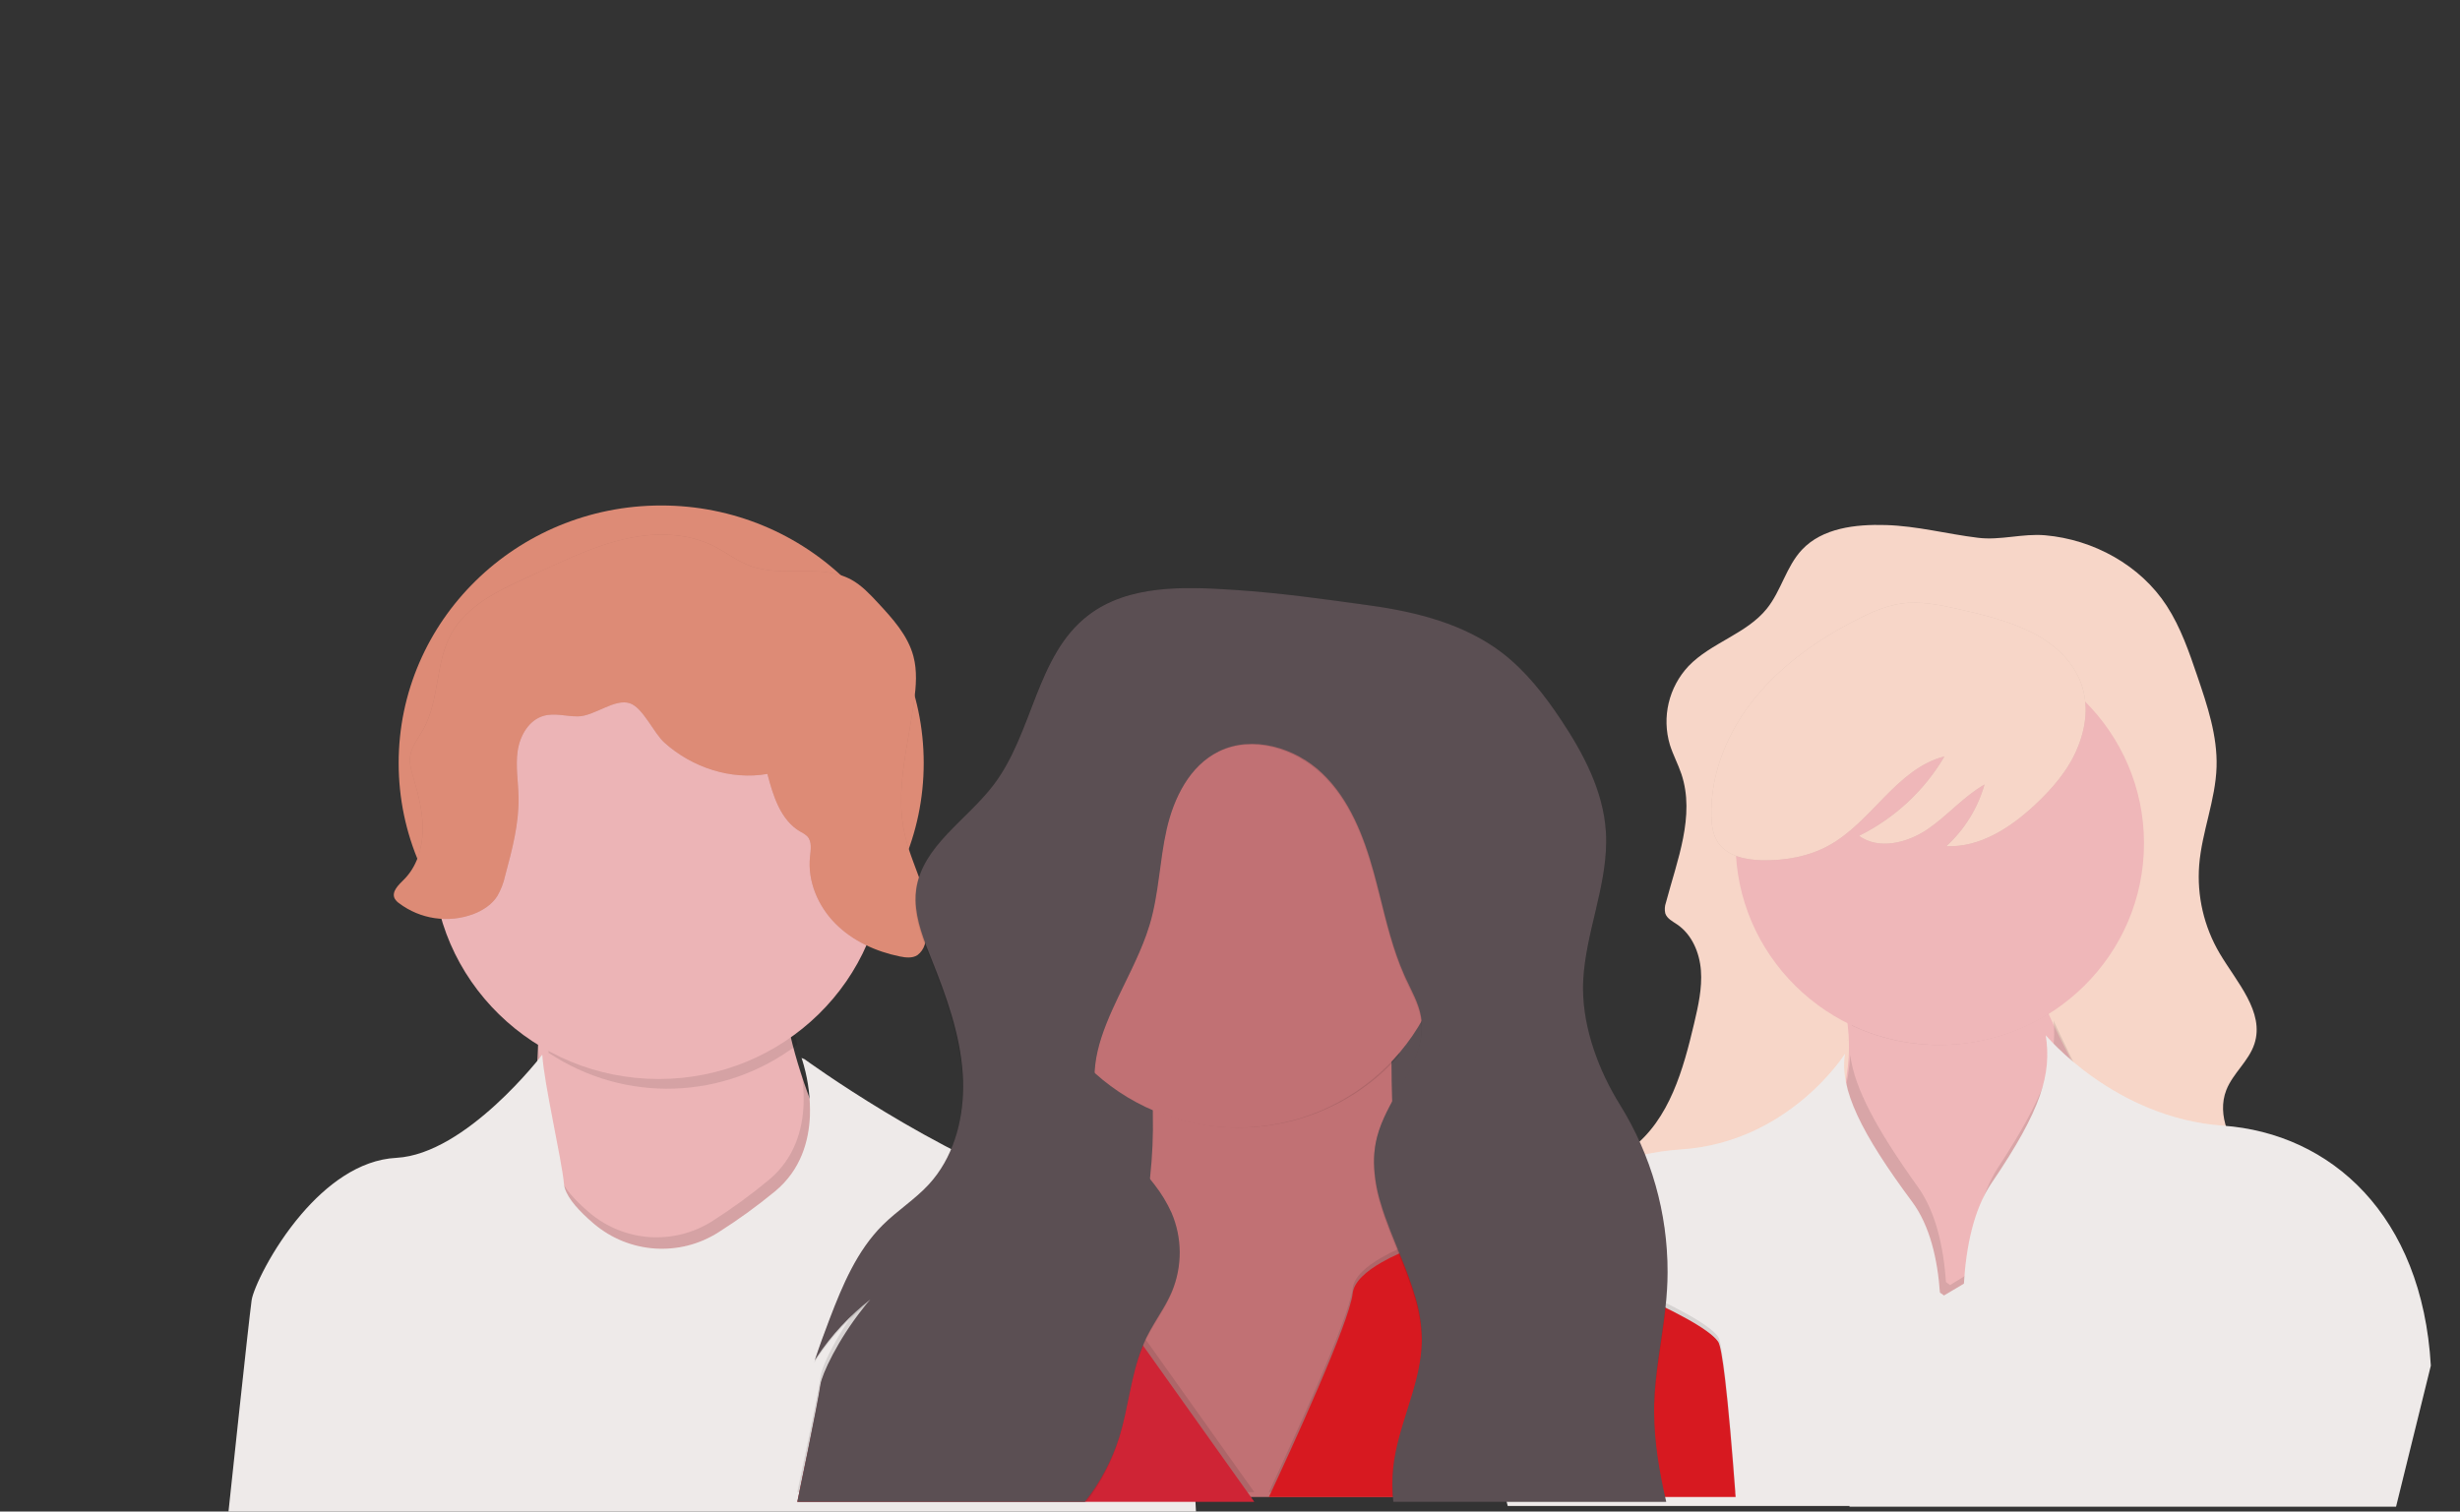 <?xml version="1.0" encoding="UTF-8"?>
<svg xmlns="http://www.w3.org/2000/svg" xmlns:xlink="http://www.w3.org/1999/xlink" width="506px" height="311px" viewBox="0 0 506 311" version="1.1">
  <rect x="0" y="0" width="506" height="311" fill="#333333" stroke="none"/>
  <title>undraw_community_8nwl (1)</title>
  <defs>
    <linearGradient x1="45%" y1="82.5%" x2="45%" y2="17.5%" id="linearGradient-1">
      <stop stop-color="#808080" stop-opacity="0.25" offset="0%"></stop>
      <stop stop-color="#808080" stop-opacity="0.12" offset="54%"></stop>
      <stop stop-color="#808080" stop-opacity="0.1" offset="100%"></stop>
    </linearGradient>
    <linearGradient x1="48%" y1="84%" x2="48%" y2="16%" id="linearGradient-2">
      <stop stop-color="#808080" stop-opacity="0.25" offset="0%"></stop>
      <stop stop-color="#808080" stop-opacity="0.12" offset="54%"></stop>
      <stop stop-color="#808080" stop-opacity="0.1" offset="100%"></stop>
    </linearGradient>
  </defs>
  <g id="Layouts" stroke="none" stroke-width="1" fill="none" fill-rule="evenodd">
    <g id="Design---Homepage" transform="translate(-458, -1505)">
      <g id="undraw_community_8nwl" transform="translate(547, 1403)">
        <g id="undraw_community_8nwl-(1)" transform="translate(-89, 102)">
          <path d="M109,217.147 L109,216.853 L109,217.147 Z" id="Path" fill="url(#linearGradient-1)" fill-rule="nonzero"></path>
          <path d="M109,217.154 L109,216.846 L109,217.154 Z" id="Path" fill="url(#linearGradient-2)" fill-rule="nonzero"></path>
          <g id="Group"></g>
          <g id="Group"></g>
          <g id="Group"></g>
          <path d="M387.876,108.025 C381.691,107.839 374.846,108.62 370.636,113.117 C367.414,116.557 366.385,121.532 363.436,125.211 C359.253,130.434 351.939,132.222 347.306,137.056 C343.237,141.403 341.784,147.558 343.483,153.245 C344.125,155.304 345.172,157.222 345.854,159.267 C348.717,167.844 344.98,176.977 342.668,185.703 C342.41,186.419 342.365,187.193 342.536,187.933 C342.891,188.999 344.025,189.559 344.958,190.191 C348.021,192.263 349.586,196.01 349.864,199.671 C350.142,203.332 349.309,206.989 348.467,210.568 C346.232,220.049 343.41,230.256 335.65,236.228 C332.373,238.779 327.995,240.846 327.139,244.909 C326.138,249.667 330.717,253.712 335.109,255.866 C348.002,262.186 362.972,262.276 377.076,265.093 C389.497,267.576 401.885,272.28 414.456,270.673 C420.059,269.959 425.416,268.005 430.718,266.068 L463.733,254.001 C464.666,253.718 465.543,253.28 466.327,252.706 C468.316,251.062 468.385,247.938 467.301,245.604 C466.218,243.27 464.252,241.483 462.522,239.569 C458.754,235.384 455.887,229.475 457.944,224.247 C459.309,220.798 462.563,218.311 463.715,214.767 C465.854,208.221 460.074,202.09 456.569,196.159 C453.327,190.661 451.857,184.311 452.355,177.961 C452.906,171.135 455.723,164.608 455.928,157.764 C456.119,151.39 454.039,145.187 451.982,139.142 C450.284,134.149 448.554,129.098 445.683,124.66 C440.253,116.277 430.609,111.009 420.687,110.133 C416.004,109.722 411.429,111.23 406.828,110.643 C400.433,109.862 394.389,108.219 387.876,108.025 Z" id="Path" fill="#F7D6C8" fill-rule="nonzero"></path>
          <path d="M398.207,285 C398.207,285 360.273,261.739 375.024,234.922 C378.437,228.723 379.946,222.858 380.255,217.503 C380.336,216.092 380.336,214.678 380.255,213.267 C380.255,213.199 380.255,213.132 380.255,213.064 C380.205,212.336 380.139,211.62 380.056,210.916 C378.299,196.759 369,187.533 369,187.533 C369,187.533 431.92,169.573 421.385,185.765 C416.496,193.281 417.958,200.653 421.233,208.282 C421.579,209.085 421.948,209.897 422.331,210.704 C426.113,218.748 431.362,227.081 432.829,236.118 C435.836,254.669 398.207,285 398.207,285 Z" id="Path" fill="#EFB7B9" fill-rule="nonzero"></path>
          <path d="M421.823,185.782 C416.986,193.316 418.432,200.704 421.672,208.351 C409.464,216.15 394.059,217.156 380.924,211.01 C379.199,196.802 370,187.555 370,187.555 C370,187.555 432.249,169.549 421.823,185.782 Z" id="Path" fill="#000000" fill-rule="nonzero" opacity="0.1"></path>
          <ellipse id="Oval" fill="#EFB7B9" fill-rule="nonzero" cx="399" cy="173.5" rx="42" ry="41.5"></ellipse>
          <path d="M379.975,214.143 C379.975,214.075 379.975,214.007 379.975,213.939 L380.025,213.857 C379.998,213.957 379.979,214.052 379.975,214.143 Z" id="Path" fill="#000000" fill-rule="nonzero" opacity="0.1"></path>
          <path d="M398.415,287 C398.415,287 360.73,262.898 375.384,235.112 C378.775,228.689 380.273,222.612 380.58,217.063 C381.437,223.926 386.079,232.457 394.529,244.265 C398.195,249.407 399.771,256.596 400.271,263.781 L401.109,264.403 L405.233,261.86 C405.691,253.913 407.268,245.882 410.998,240.189 C420.799,225.23 423.127,217.75 422.403,210 C426.161,218.335 431.375,226.969 432.833,236.332 C435.797,255.573 398.415,287 398.415,287 Z" id="Path" fill="#000000" fill-rule="nonzero" opacity="0.1"></path>
          <path d="M457.213,231.597 C434.908,230.006 420.798,213 420.798,213 C421.986,220.967 420.056,228.097 409.655,243.4 C405.972,248.827 404.411,256.494 403.956,264.112 L399.859,266.544 L399.026,265.949 C398.53,259.082 396.969,252.198 393.323,247.285 C382.926,233.278 378.301,224.087 379.508,216.791 C379.508,216.791 368.069,235.026 345.787,236.488 C323.506,237.95 304.789,253.414 303,281.717 L310.128,309.852 L380.441,309.852 L380.414,310 L492.844,310 L500,280.975 C498.211,250.074 479.517,233.189 457.213,231.597 Z" id="Path" fill="#FAF6F4" fill-rule="nonzero"></path>
          <path d="M457.213,231.597 C434.908,230.006 420.798,213 420.798,213 C421.986,220.967 420.056,228.097 409.655,243.4 C405.972,248.827 404.411,256.494 403.956,264.112 L399.859,266.544 L399.026,265.949 C398.53,259.082 396.969,252.198 393.323,247.285 C382.926,233.278 378.301,224.087 379.508,216.791 C379.508,216.791 368.069,235.026 345.787,236.488 C323.506,237.95 304.789,253.414 303,281.717 L310.128,309.852 L380.441,309.852 L380.414,310 L492.844,310 L500,280.975 C498.211,250.074 479.517,233.189 457.213,231.597 Z" id="Path" fill="#000000" fill-rule="nonzero" opacity="0.05"></path>
          <path d="M427.319,153.891 C425.452,158.437 422.14,162.276 418.519,165.646 C413.517,170.307 407.228,174.412 400.351,174.095 C404.1,170.657 406.814,166.269 408.194,161.413 C403.855,163.901 400.574,167.841 396.431,170.646 C392.288,173.452 386.432,174.898 382.383,171.969 C389.738,168.329 395.849,162.648 399.959,155.627 C390.123,158.139 385.075,169.039 376.214,173.934 C372.062,176.23 367.205,177.093 362.446,176.992 C359.063,176.923 355.293,176.147 353.408,173.383 C352.307,171.776 352.05,169.756 352.008,167.813 C351.803,159.007 355.447,150.365 361.06,143.51 C366.673,136.654 374.124,131.443 382.093,127.398 C384.93,125.956 387.888,124.643 391.047,124.183 C394.976,123.623 398.979,124.445 402.833,125.318 C407.844,126.447 412.883,127.687 417.497,129.909 C427.347,134.708 431.649,143.404 427.319,153.891 Z" id="Path" fill="#000000" fill-rule="nonzero" opacity="0.1"></path>
          <path d="M427.319,153.891 C425.452,158.437 422.14,162.276 418.519,165.646 C413.517,170.307 407.228,174.412 400.351,174.095 C404.1,170.657 406.814,166.269 408.194,161.413 C403.855,163.901 400.574,167.841 396.431,170.646 C392.288,173.452 386.432,174.898 382.383,171.969 C389.738,168.329 395.849,162.648 399.959,155.627 C390.123,158.139 385.075,169.039 376.214,173.934 C372.062,176.23 367.205,177.093 362.446,176.992 C359.063,176.923 355.293,176.147 353.408,173.383 C352.307,171.776 352.05,169.756 352.008,167.813 C351.803,159.007 355.447,150.365 361.06,143.51 C366.673,136.654 374.124,131.443 382.093,127.398 C384.93,125.956 387.888,124.643 391.047,124.183 C394.976,123.623 398.979,124.445 402.833,125.318 C407.844,126.447 412.883,127.687 417.497,129.909 C427.347,134.698 431.649,143.404 427.319,153.891 Z" id="Path" fill="#F7D6C8" fill-rule="nonzero"></path>
          <ellipse id="Oval" fill="#DD8B76" fill-rule="nonzero" cx="136" cy="157" rx="54" ry="53"></ellipse>
          <path d="M183,256.634 C183,256.634 134.557,269.183 133.357,270.368 C132.157,271.554 92.578,273.655 104.101,249.154 C108.334,240.158 110.095,227.939 110.629,216.077 C110.652,215.574 110.674,215.075 110.693,214.576 C111.421,194.693 108.832,176.244 108.832,176.244 C108.832,176.244 164.972,153.811 160.838,187.899 C159.806,196.378 160.662,204.898 162.536,212.909 C163.161,215.583 163.894,218.197 164.709,220.733 C171.265,241.169 183,256.634 183,256.634 Z" id="Path" fill="#ECB4B6" fill-rule="nonzero"></path>
          <path d="M164,214.94 C148.953,226.379 128.562,227.043 112.836,216.607 C113.556,196.711 111,178.249 111,178.249 C111,178.249 166.404,155.801 162.324,189.912 C161.31,198.401 162.155,206.927 164,214.94 Z" id="Path" fill="#000000" fill-rule="nonzero" opacity="0.1"></path>
          <ellipse id="Oval" fill="#ECB4B6" fill-rule="nonzero" cx="135.5" cy="176.5" rx="46.5" ry="45.5"></ellipse>
          <path d="M183,255.614 C183,255.614 134.557,268.18 133.357,269.367 C132.157,270.555 92.578,272.659 104.101,248.123 C108.334,239.114 110.095,226.878 110.629,215 C111.082,221.207 114.586,236.24 115.034,241.242 C115.063,241.534 115.121,241.823 115.206,242.103 C115.863,244.327 118.204,246.89 121.024,249.319 L121.192,249.462 C128.391,255.576 138.67,256.272 146.609,251.181 C150.635,248.612 154.5,245.792 158.181,242.736 C163.451,238.33 165.094,232.394 165.298,227.149 C165.382,224.631 165.185,222.112 164.709,219.639 C171.265,240.128 183,255.614 183,255.614 Z" id="Path" fill="#000000" fill-rule="nonzero" opacity="0.1"></path>
          <path d="M246,311 L47,311 C47,311 51.165,271.712 51.758,267.525 C52.081,265.235 55.859,256.991 61.979,249.832 C67.074,243.877 73.796,238.633 81.502,238.225 C95.925,237.465 111.542,217 111.542,217 C111.889,222.954 115.544,238.505 116.004,243.607 C116.033,243.899 116.091,244.188 116.177,244.468 C116.838,246.69 119.194,249.25 122.033,251.678 L122.201,251.82 C129.446,257.932 139.794,258.628 147.785,253.542 C151.838,250.974 155.728,248.156 159.433,245.105 C164.738,240.703 166.392,234.772 166.597,229.532 C166.701,226.055 166.282,222.582 165.353,219.231 C165.093,218.278 164.897,217.719 164.87,217.669 L165.503,217.939 C165.503,217.939 192.449,237.634 217.135,245.687 C220.028,246.633 222.758,248.024 225.229,249.809 C227.23,251.263 229.072,252.925 230.725,254.769 C234.066,258.567 236.83,262.841 238.927,267.452 C244.651,279.645 246,311 246,311 Z" id="Path" fill="#FAF6F4" fill-rule="nonzero"></path>
          <path d="M246,311 L47,311 C47,311 51.165,271.712 51.758,267.525 C52.081,265.235 55.859,256.991 61.979,249.832 C67.074,243.877 73.796,238.633 81.502,238.225 C95.925,237.465 111.542,217 111.542,217 C111.889,222.954 115.544,238.505 116.004,243.607 C116.033,243.899 116.091,244.188 116.177,244.468 C116.838,246.69 119.194,249.25 122.033,251.678 L122.201,251.82 C129.446,257.932 139.794,258.628 147.785,253.542 C151.838,250.974 155.728,248.156 159.433,245.105 C164.738,240.703 166.392,234.772 166.597,229.532 C166.701,226.055 166.282,222.582 165.353,219.231 C165.093,218.278 164.897,217.719 164.87,217.669 L165.503,217.939 C165.503,217.939 192.449,237.634 217.135,245.687 C220.028,246.633 222.758,248.024 225.229,249.809 C227.23,251.263 229.072,252.925 230.725,254.769 C234.066,258.567 236.83,262.841 238.927,267.452 C244.651,279.645 246,311 246,311 Z" id="Path" fill="#000000" fill-rule="nonzero" opacity="0.05"></path>
          <path d="M157.845,159.214 C159.02,163.722 160.557,168.731 164.595,171.079 C165.136,171.338 165.634,171.677 166.073,172.085 C167.068,173.162 166.765,174.843 166.616,176.304 C166.1,181.317 168.261,186.397 171.806,189.99 C175.35,193.583 180.147,195.778 185.098,196.788 C186.309,197.036 187.67,197.194 188.715,196.513 C189.42,195.978 189.939,195.235 190.197,194.39 C191.576,190.734 190.993,186.627 189.84,182.894 C188.687,179.162 186.987,175.601 186.115,171.791 C184.04,162.753 186.789,153.413 188.027,144.221 C188.439,141.165 188.678,138.014 187.887,135.034 C186.743,130.715 183.588,127.253 180.54,123.976 C178.899,122.214 177.222,120.419 175.115,119.265 C168.903,115.88 160.905,118.887 154.273,116.421 C151.619,115.434 149.363,113.63 146.836,112.364 C141.469,109.659 135.108,109.51 129.226,110.741 C123.344,111.972 117.833,114.5 112.376,117.007 L108.203,118.891 C102.326,121.596 96.028,124.652 92.863,130.31 C89.495,136.332 90.431,144.041 87.063,150.063 C86.041,151.867 84.617,153.598 84.35,155.671 C84.169,157.168 84.63,158.664 85.06,160.112 C86.109,163.632 87.022,167.252 86.941,170.93 C86.859,174.609 85.684,178.378 83.071,180.965 C81.968,182.056 80.494,183.453 81.172,184.846 C81.394,185.236 81.704,185.569 82.076,185.82 C86.438,189.123 92.19,189.973 97.326,188.074 C99.306,187.321 101.178,186.113 102.299,184.332 C103.044,183.028 103.584,181.617 103.899,180.149 C105.328,174.843 106.766,169.447 106.653,163.952 C106.589,160.797 106.011,157.614 106.472,154.486 C106.933,151.357 108.764,148.134 111.816,147.273 C114.076,146.628 116.495,147.408 118.855,147.386 C122.255,147.359 126.423,143.599 129.574,144.703 C132.287,145.659 134.435,150.834 136.677,152.818 C142.365,157.88 150.304,160.526 157.845,159.214 Z" id="Path" fill="#000000" fill-rule="nonzero" opacity="0.1"></path>
          <path d="M157.846,159.237 C159.022,163.745 160.56,168.753 164.6,171.102 C165.133,171.355 165.626,171.686 166.061,172.085 C167.056,173.162 166.753,174.843 166.604,176.304 C166.088,181.317 168.25,186.397 171.796,189.99 C175.343,193.583 180.142,195.778 185.095,196.788 C186.307,197.036 187.669,197.194 188.713,196.513 C189.42,195.978 189.939,195.235 190.197,194.39 C191.577,190.734 190.993,186.627 189.84,182.894 C188.686,179.162 186.986,175.601 186.113,171.791 C184.036,162.753 186.786,153.413 188.026,144.221 C188.437,141.165 188.677,138.014 187.886,135.034 C186.741,130.715 183.584,127.253 180.535,123.976 C178.893,122.214 177.215,120.419 175.107,119.265 C168.892,115.88 160.891,118.887 154.255,116.421 C151.6,115.434 149.343,113.63 146.814,112.364 C141.445,109.659 135.081,109.51 129.196,110.741 C123.311,111.972 117.797,114.5 112.337,117.007 L108.217,118.9 C102.336,121.605 96.035,124.661 92.869,130.319 C89.499,136.341 90.436,144.05 87.066,150.072 C86.044,151.876 84.619,153.607 84.352,155.68 C84.171,157.177 84.632,158.673 85.062,160.121 C86.111,163.641 87.025,167.261 86.944,170.939 C86.862,174.618 85.686,178.387 83.072,180.974 C81.968,182.065 80.493,183.462 81.172,184.855 C81.395,185.245 81.704,185.578 82.077,185.829 C86.441,189.132 92.196,189.982 97.334,188.083 C99.315,187.33 101.188,186.122 102.309,184.342 C103.055,183.037 103.595,181.626 103.911,180.158 C105.34,174.852 106.778,169.456 106.665,163.961 C106.602,160.806 106.023,157.623 106.484,154.495 C106.946,151.366 108.778,148.143 111.831,147.282 C114.093,146.637 116.512,147.417 118.874,147.395 C122.275,147.368 126.446,143.608 129.598,144.712 C132.312,145.668 134.461,150.843 136.704,152.827 C142.359,157.907 150.302,160.553 157.846,159.237 Z" id="Path" fill="#DD8B76" fill-rule="nonzero"></path>
          <rect id="Rectangle" fill="#5B4F53" fill-rule="nonzero" x="207" y="179" width="104" height="89"></rect>
          <path d="M295,308 L207,308 C208.136,301.484 211.458,294.343 217.933,286.644 C223.045,280.592 227.226,273.787 230.333,266.462 C231.169,264.504 231.917,262.542 232.578,260.576 C234.523,254.737 235.846,248.702 236.525,242.576 C236.525,242.403 236.565,242.229 236.583,242.056 C237.037,237.823 237.22,233.564 237.131,229.307 C237.131,229.001 237.131,228.704 237.131,228.394 C236.817,217.948 235.118,207.593 232.08,197.609 L231.968,197.252 C231.011,194.189 230.311,192.467 230.311,192.467 C230.311,192.467 232.058,191.504 234.94,190.084 L235.182,189.965 C245.783,184.787 270.876,173.983 281.939,181.682 L282.119,181.805 C285.989,184.609 288.072,189.755 287.093,198.326 C287.093,198.357 287.093,198.394 287.093,198.426 C287.093,198.586 287.058,198.741 287.044,198.883 C286.451,204.79 286.171,210.725 286.204,216.663 C286.204,216.96 286.204,217.257 286.204,217.576 C286.204,218.968 286.219,220.377 286.249,221.805 C286.249,221.996 286.249,222.188 286.249,222.38 C286.339,226.992 286.541,231.754 286.824,236.585 C287.215,243.284 287.771,250.106 288.413,256.8 C288.687,259.663 288.984,262.507 289.311,265.306 C289.347,265.635 289.383,265.973 289.419,266.297 C289.796,269.708 290.187,273.051 290.587,276.293 L290.613,276.503 C292.14,289.379 293.828,300.621 295,308 Z" id="Path" fill="#C17174" fill-rule="nonzero"></path>
          <path d="M288.758,198.06 C288.758,198.092 288.758,198.128 288.758,198.159 C288.114,204.143 287.809,210.157 287.844,216.175 C287.844,216.467 287.844,216.76 287.844,217.075 C275.511,231.189 255.358,235.86 237.939,228.641 C237.939,228.339 237.939,228.047 237.939,227.74 C237.617,217.313 235.849,206.979 232.686,197.024 C231.713,194.002 231,192.304 231,192.304 C231,192.304 232.777,191.354 235.71,189.953 C246.39,184.864 272.45,173.874 283.696,181.765 C287.629,184.531 289.749,189.606 288.758,198.06 Z" id="Path" fill="#000000" fill-rule="nonzero" opacity="0.1"></path>
          <ellipse id="Oval" fill="#C17174" fill-rule="nonzero" cx="254.5" cy="189" rx="43.5" ry="43"></ellipse>
          <path d="M258,307 L164,307 C164,307 168.225,287.093 168.826,282.993 C169.154,280.751 172.986,272.677 179.194,265.666 C187.168,259.493 197.044,256.093 207.244,256.008 C225.221,255.748 230.454,261.754 231.873,266.195 C232.369,267.684 232.496,269.265 232.243,270.811 L235.645,275.592 L258,307 Z" id="Path" fill="#000000" fill-rule="nonzero" opacity="0.1"></path>
          <path d="M258,309 L164,309 C164,309 168.225,289.093 168.826,284.993 C169.154,282.751 172.986,274.677 179.194,267.666 C187.168,261.493 197.044,258.093 207.244,258.008 C225.221,257.748 230.454,263.754 231.873,268.195 C232.369,269.684 232.496,271.265 232.243,272.811 L235.645,277.592 L258,309 Z" id="Path" fill="#CF2435" fill-rule="nonzero"></path>
          <path d="M357,307 L261,307 C265.578,297.211 277.577,271.113 278.244,265.078 C278.5,262.741 280.979,260.55 284.259,258.689 C285.295,258.093 286.361,257.552 287.453,257.068 L287.652,256.978 C288.252,256.712 288.861,256.466 289.476,256.24 C297.78,253.185 306.905,253.257 315.159,256.443 C323.04,259.454 333.182,263.511 341.077,267.31 L341.14,267.342 C343.167,268.32 345.055,269.275 346.718,270.194 C350.043,272.028 352.472,273.703 353.404,275.043 C353.832,275.659 354.306,278.435 354.824,282.74 C355.513,288.563 356.266,297.202 357,307 Z" id="Path" fill="#000000" fill-rule="nonzero" opacity="0.1"></path>
          <path d="M357,308 L261,308 C265.578,298.211 277.577,272.113 278.244,266.078 C278.5,263.741 280.979,261.55 284.259,259.689 C285.295,259.093 286.361,258.552 287.453,258.068 L287.652,257.978 C288.252,257.712 288.861,257.466 289.476,257.24 C297.78,254.185 306.905,254.257 315.159,257.443 C323.04,260.454 333.182,264.511 341.077,268.31 L341.14,268.342 C343.167,269.32 345.055,270.275 346.718,271.194 C350.043,273.028 352.472,274.703 353.404,276.043 C353.832,276.659 354.306,279.435 354.824,283.74 C355.518,289.563 356.266,298.207 357,308 Z" id="Path" fill="#D71920" fill-rule="nonzero"></path>
          <path d="M343,261.618 C343,263.011 342.962,264.405 342.886,265.801 C342.843,266.481 342.791,267.161 342.73,267.841 C342.689,268.33 342.639,268.815 342.588,269.3 L342.524,269.862 C341.779,276.451 340.402,283.005 340.238,289.626 C340.238,289.939 340.238,290.251 340.238,290.564 C340.206,296.782 341.221,302.904 342.598,309 L286.481,309 C286.39,307.872 286.344,306.734 286.358,305.615 C286.358,304.604 286.422,303.593 286.527,302.578 C287.392,294.235 291.695,286.426 292.345,278.137 L292.372,277.757 C292.413,277.136 292.436,276.51 292.427,275.885 C292.427,275.83 292.427,275.776 292.427,275.717 C292.356,272.977 291.93,270.256 291.16,267.623 C291.123,267.492 291.087,267.36 291.05,267.229 C290.266,264.617 289.35,262.045 288.306,259.524 L288.105,259.021 C286.582,255.251 284.981,251.512 283.897,247.764 C283.036,244.973 282.59,242.072 282.576,239.153 C282.576,238.632 282.608,238.111 282.649,237.59 C282.685,237.164 282.736,236.738 282.8,236.307 C282.9,235.635 283.034,234.968 283.202,234.309 C284.117,230.737 286.07,227.388 287.94,224.071 L287.94,224.071 C290.021,220.377 292.006,216.724 292.363,212.841 C292.408,212.349 292.425,211.856 292.413,211.363 L292.413,211.363 C292.399,210.728 292.338,210.095 292.23,209.469 C291.75,206.713 290.319,204.234 289.143,201.692 C289.024,201.434 288.905,201.175 288.791,200.912 C288.791,200.872 288.754,200.831 288.741,200.79 C286.454,195.556 285.128,189.972 283.733,184.416 C283.673,184.176 283.614,183.936 283.55,183.7 C283.207,182.34 282.855,180.981 282.48,179.621 C280.431,172.207 277.513,164.715 271.961,159.363 C266.409,154.011 257.554,151.301 250.603,154.709 C244.589,157.677 241.332,164.321 239.864,170.811 C238.396,177.301 238.277,184.076 236.37,190.457 C236.233,190.922 236.081,191.386 235.913,191.848 C235.831,192.084 235.748,192.302 235.666,192.56 C234.847,194.871 233.836,197.16 232.748,199.435 L232.634,199.675 C229.158,207.003 225.119,214.205 224.991,221.569 L224.991,221.664 C224.991,221.864 224.991,222.059 224.991,222.258 C225.015,224.008 225.283,225.747 225.787,227.424 C226.702,230.443 228.357,233.076 230.287,235.582 C230.669,236.074 231.059,236.562 231.458,237.046 C233.379,239.384 235.465,241.65 237.289,244.061 L237.349,244.138 C238.736,245.919 239.908,247.855 240.838,249.908 C243.067,255.1 243.1,260.961 240.93,266.177 C240.412,267.371 239.818,268.53 239.151,269.649 C237.975,271.661 236.681,273.619 235.661,275.713 C235.318,276.415 235.012,277.131 234.747,277.856 C232.46,283.693 231.966,290.152 230.1,296.175 C228.655,300.799 226.406,305.138 223.455,308.995 L164,308.995 C164.691,305.646 168.116,289.055 168.656,285.329 C168.98,283.063 172.772,274.906 178.914,267.822 C178.397,268.226 177.899,268.634 177.418,269.042 C173.545,272.313 170.189,276.141 167.462,280.399 C167.595,279.991 167.732,279.578 167.869,279.171 C168.706,276.696 169.612,274.244 170.531,271.824 C173.193,264.854 176.156,257.743 181.461,252.459 C184.457,249.477 188.102,247.179 190.956,244.066 C195.987,238.587 198.068,230.996 198.008,223.554 C198.008,222.784 197.976,222.018 197.926,221.252 C197.382,213.094 194.569,205.286 191.523,197.686 C189.886,193.607 188.148,189.32 188.226,184.996 C188.23,184.39 188.275,183.784 188.358,183.183 C189.616,174.224 198.763,168.858 204.255,161.629 C212.424,150.875 213.018,134.891 223.734,126.633 C231.966,120.289 243.4,120.678 253.795,121.367 C263.463,122.011 272.189,123.257 281.784,124.589 C291.38,125.922 301.116,128.423 308.814,134.283 C313.785,138.063 317.663,143.071 321.107,148.26 C325.717,155.212 329.746,162.889 330.3,171.187 C330.341,171.781 330.364,172.37 330.364,172.955 C330.46,182.653 326.211,192.052 325.648,201.792 C325.625,202.245 325.607,202.698 325.603,203.151 C325.6,203.175 325.6,203.2 325.603,203.224 C325.502,211.667 328.772,220.531 333.222,227.696 C339.544,237.908 342.926,249.639 343,261.618 L343,261.618 Z" id="Path" fill="#000000" fill-rule="nonzero" opacity="0.1"></path>
          <path d="M343,261.766 C343,262.959 342.954,264.156 342.885,265.345 C342.843,266.022 342.791,266.7 342.73,267.378 C342.669,268.056 342.601,268.727 342.524,269.393 C341.779,275.963 340.404,282.496 340.239,289.097 C340.239,289.603 340.239,290.114 340.239,290.62 C340.271,296.814 341.332,302.923 342.73,309 L286.575,309 C286.47,307.875 286.406,306.741 286.396,305.625 C286.385,304.418 286.441,303.211 286.566,302.01 C287.429,293.692 291.73,285.907 292.379,277.643 C292.424,277.038 292.456,276.432 292.461,275.836 C292.461,275.696 292.461,275.551 292.461,275.411 C292.402,272.487 291.943,269.584 291.094,266.781 C290.311,264.177 289.396,261.614 288.352,259.1 C286.771,255.174 285.076,251.275 283.942,247.353 C283.144,244.753 282.7,242.059 282.622,239.342 C282.609,238.624 282.633,237.907 282.695,237.191 C282.731,236.767 282.782,236.342 282.846,235.913 C282.946,235.242 283.08,234.577 283.248,233.92 C284.162,230.36 286.113,227.021 287.982,223.713 C290.066,220.027 292.059,216.376 292.41,212.499 C292.438,212.205 292.452,211.907 292.461,211.596 L292.461,211.596 C292.482,210.765 292.421,209.934 292.278,209.115 C291.798,206.368 290.368,203.896 289.193,201.362 C289.074,201.104 288.956,200.847 288.841,200.585 C286.524,195.334 285.185,189.741 283.787,184.138 C283.385,182.539 282.974,180.939 282.539,179.353 C280.492,171.961 277.577,164.493 272.029,159.157 C266.481,153.821 257.647,151.173 250.705,154.589 C244.696,157.548 241.442,164.172 239.975,170.642 C238.508,177.112 238.389,183.867 236.484,190.229 C236.273,190.929 236.027,191.629 235.794,192.325 C234.944,194.706 233.883,197.069 232.768,199.419 C229.199,206.915 225.045,214.288 225.132,221.838 L225.132,221.933 C225.156,223.678 225.423,225.412 225.927,227.084 C226.841,230.093 228.495,232.718 230.424,235.217 C230.805,235.708 231.195,236.194 231.594,236.676 C233.536,239.035 235.643,241.317 237.48,243.747 C238.866,245.523 240.037,247.453 240.967,249.499 C243.194,254.676 243.227,260.519 241.058,265.72 C240.541,266.91 239.947,268.066 239.28,269.181 C238.106,271.187 236.813,273.139 235.794,275.226 C235.451,275.926 235.145,276.64 234.88,277.363 C232.595,283.183 232.101,289.621 230.237,295.626 C228.716,300.473 226.311,305.005 223.139,308.995 L164,308.995 C164,308.995 168.177,288.943 168.771,284.814 C169.068,282.749 172.272,275.777 177.527,269.167 C177.984,268.562 178.505,267.956 179.021,267.36 C174.724,270.718 170.999,274.736 167.99,279.261 L167.583,279.893 C168.533,277.006 169.58,274.155 170.654,271.345 C173.314,264.396 176.275,257.307 181.576,252.038 C184.569,249.065 188.211,246.775 191.063,243.671 C195.944,238.353 198.055,231.019 198.11,223.79 C198.11,222.823 198.11,221.861 198.028,220.903 C197.484,212.77 194.673,204.985 191.63,197.408 C190.071,193.513 188.431,189.456 188.335,185.326 C188.314,184.53 188.358,183.734 188.467,182.945 C189.729,174.062 198.869,168.735 204.357,161.506 C212.519,150.784 213.113,134.848 223.82,126.616 C232.046,120.291 243.471,120.679 253.859,121.366 C263.519,122.008 272.239,123.25 281.827,124.578 C291.414,125.907 301.157,128.396 308.839,134.22 C313.807,138.011 317.682,142.981 321.123,148.159 C325.73,155.09 329.756,162.744 330.309,171.017 C330.364,171.803 330.385,172.588 330.373,173.371 C330.295,182.828 326.21,192.018 325.661,201.533 C325.625,202.175 325.606,202.812 325.616,203.458 C325.613,203.482 325.613,203.506 325.616,203.53 C325.67,211.772 328.888,220.365 333.229,227.328 C339.657,237.688 343.04,249.613 343,261.766 L343,261.766 Z" id="Path" fill="#5B4F53" fill-rule="nonzero"></path>
        </g>
      </g>
    </g>
  </g>
</svg>
